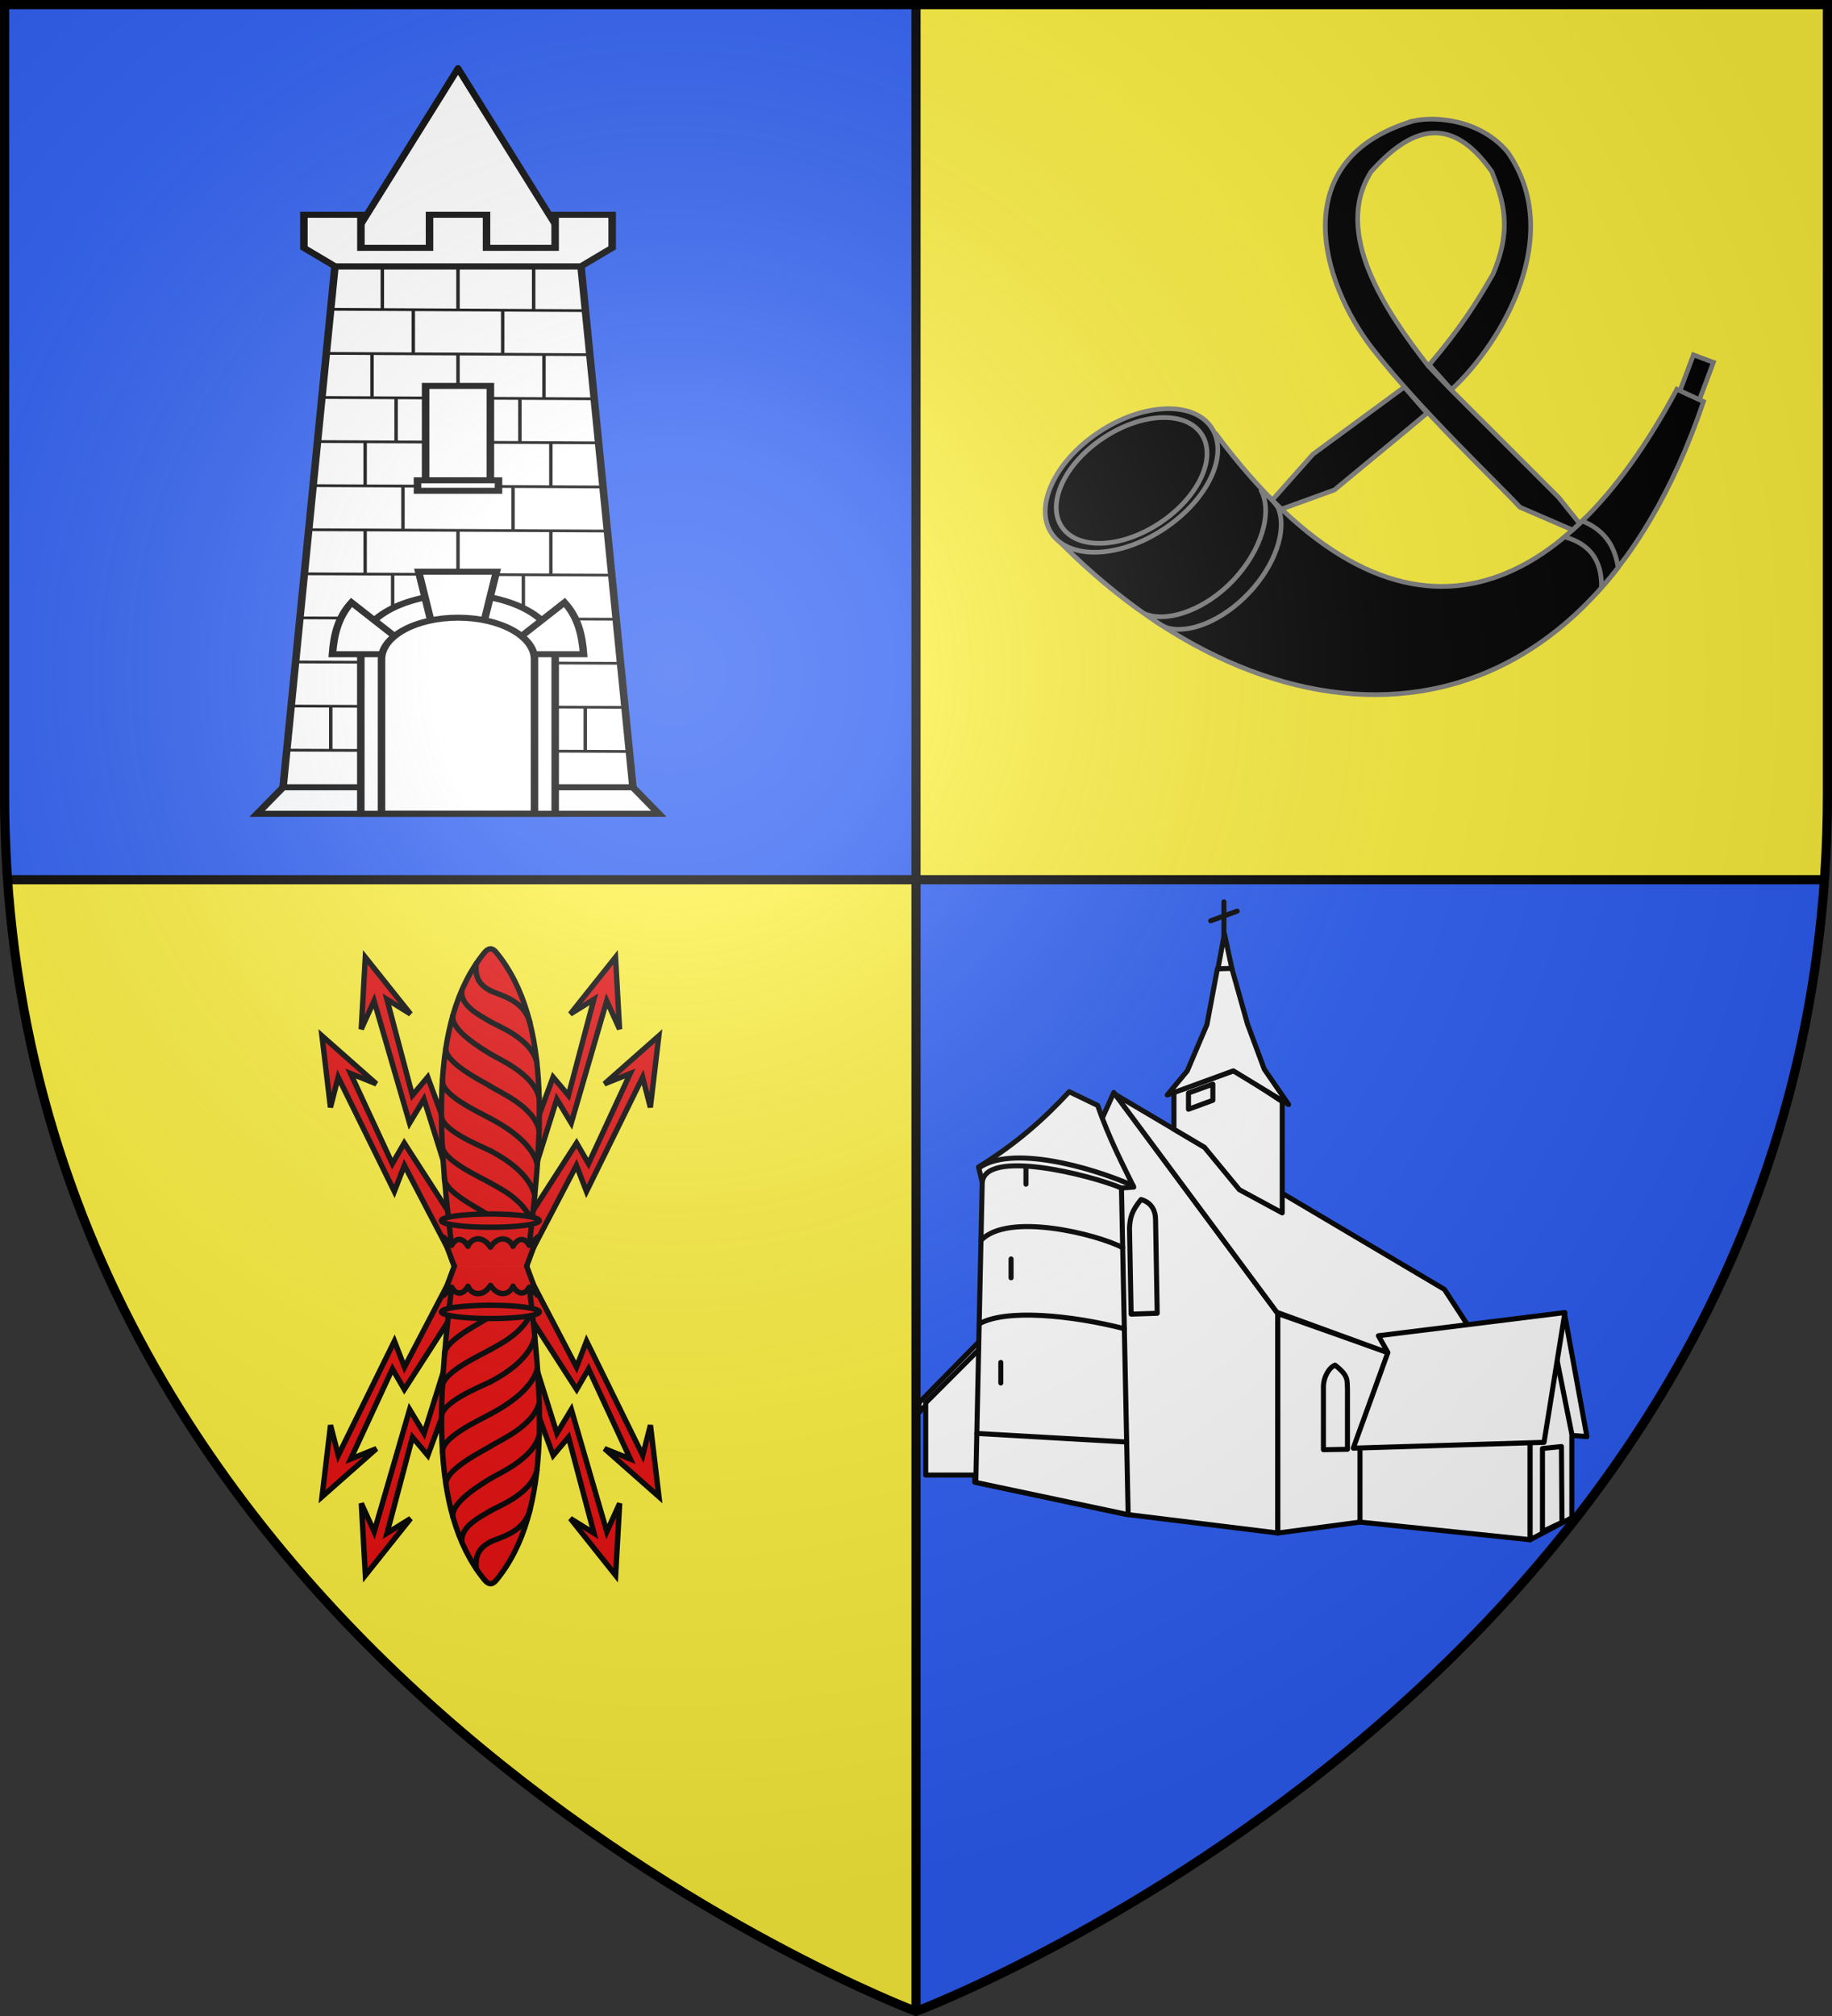 <?xml version="1.0" encoding="UTF-8" standalone="no"?>
<svg
   xmlns:dc="http://purl.org/dc/elements/1.1/"
   xmlns:cc="http://creativecommons.org/ns#"
   xmlns:rdf="http://www.w3.org/1999/02/22-rdf-syntax-ns#"
   xmlns:svg="http://www.w3.org/2000/svg"
   xmlns="http://www.w3.org/2000/svg"
   xmlns:xlink="http://www.w3.org/1999/xlink"
   xmlns:sodipodi="http://sodipodi.sourceforge.net/DTD/sodipodi-0.dtd"
   xmlns:inkscape="http://www.inkscape.org/namespaces/inkscape"
   width="600"
   height="660"
   viewBox="0 0 600 660"
   id="svg2"
   sodipodi:version="0.32"
   inkscape:version="1.0.2 (e86c8708, 2021-01-15)"
   sodipodi:docname="Blason_ville_fr_Sainte-Barbe-sur-Gaillon_27.svg"
   inkscape:output_extension="org.inkscape.output.svg.inkscape"
   version="1.0">
  <rect x="0" y="0" width="600" height="660" fill="#333333" stroke="none"/>
  <sodipodi:namedview
     inkscape:window-height="802"
     inkscape:window-width="1280"
     inkscape:pageshadow="2"
     inkscape:pageopacity="0.0"
     guidetolerance="10.0"
     gridtolerance="10.0"
     objecttolerance="10.0"
     borderopacity="1.0"
     bordercolor="#666666"
     pagecolor="#ffffff"
     id="base"
     showgrid="false"
     inkscape:zoom="1.1863636"
     inkscape:cx="265.44061"
     inkscape:cy="594.67434"
     inkscape:window-x="0"
     inkscape:window-y="25"
     inkscape:current-layer="layer4"
     inkscape:object-nodes="true"
     inkscape:object-paths="false"
     inkscape:document-rotation="0"
     inkscape:window-maximized="0" />
  <defs
     id="defs4">
    <radialGradient
       id="Gradient1"
       gradientUnits="userSpaceOnUse"
       cx="-80"
       cy="-80"
       r="405">
      <stop
         style="stop-color:#fff;stop-opacity:0.31"
         offset="0"
         id="stop7" />
      <stop
         style="stop-color:#fff;stop-opacity:0.25"
         offset="0.19"
         id="stop9" />
      <stop
         style="stop-color:#6b6b6b;stop-opacity:0.125"
         offset="0.6"
         id="stop11" />
      <stop
         style="stop-color:#000;stop-opacity:0.125"
         offset="1"
         id="stop13" />
    </radialGradient>
    <clipPath
       id="shield_cut">
      <path
         id="shield"
         d="M -298.5,-298.5 L 298.5,-298.5 L 298.5,-40 C 298.5,246.31 0,358.5 0,358.5 C 0,358.5 -298.5,246.31 -298.5,-40 L -298.5,-298.5 z" />
    </clipPath>
    <g
       id="s">
      <g
         id="c">
        <path
           id="t"
           d="M 0,0 L 0,1 L 0.5,1 L 0,0 z"
           transform="matrix(0.951,0.309,-0.309,0.951,0,-1)" />
        <use
           xlink:href="#t"
           transform="scale(-1,1)"
           id="use2144"
           x="0"
           y="0"
           width="810"
           height="540" />
      </g>
      <g
         id="a">
        <use
           xlink:href="#c"
           transform="matrix(0.309,0.951,-0.951,0.309,0,0)"
           id="use2147"
           x="0"
           y="0"
           width="810"
           height="540" />
        <use
           xlink:href="#c"
           transform="matrix(-0.809,0.588,-0.588,-0.809,0,0)"
           id="use2149"
           x="0"
           y="0"
           width="810"
           height="540" />
      </g>
      <use
         xlink:href="#a"
         transform="scale(-1,1)"
         id="use2151"
         x="0"
         y="0"
         width="810"
         height="540" />
    </g>
    <g
       id="f">
      <rect
         width="100"
         height="60"
         x="-50"
         y="-30"
         style="fill:#28166f"
         id="rect1964" />
      <g
         transform="translate(0,-20)"
         style="fill:#ffffff"
         id="g1966">
        <path
           d="M -1.212,27.818 C -1.212,22.175 -2.091,20.471 -4.542,13.98 C -5.709,10.888 -5.024,7.103 -2.858,3.601 C -2.082,2.346 -1.114,1.214 0,0 C 1.114,1.214 2.082,2.346 2.858,3.601 C 5.024,7.103 5.709,10.888 4.542,13.98 C 2.091,20.471 1.212,22.175 1.212,27.818 L -1.212,27.818 z"
           id="path1968" />
        <path
           d="M 2.922,27.672 C 2.922,21.721 5.239,17.829 8.501,16.66 C 9.949,16.141 11.808,16.387 13.519,18.107 C 15.638,20.236 16.255,26.1 10.036,27.228 C 10.694,26.272 10.655,24.147 9.322,23.441 C 8.331,22.916 7.209,23.188 6.646,23.564 C 5.822,24.116 4.917,25.67 4.967,27.672 L 2.922,27.672 z"
           id="rwi" />
        <path
           d="M 1.777,30.183 C 1.79,32.191 2.795,33.518 4.516,34.257 C 4.295,34.955 3.257,36.378 1.831,36.281 C 1.55,37.787 1.282,38.632 0,40 C -1.282,38.632 -1.55,37.787 -1.831,36.281 C -3.257,36.378 -4.295,34.955 -4.516,34.257 C -2.795,33.518 -1.79,32.191 -1.777,30.183 L 1.777,30.183 z"
           id="path1971" />
        <use
           transform="scale(-1,1)"
           id="use1973"
           x="0"
           y="0"
           width="800"
           height="400"
           xlink:href="#rwi" />
        <rect
           width="15.846"
           height="3.218"
           x="-7.923"
           y="27.331"
           id="rect1975" />
      </g>
    </g>
    <g
       id="s-4">
      <g
         id="c-6">
        <path
           id="t-0"
           d="M 0,0 L 0,1 L 0.5,1 L 0,0 z"
           transform="matrix(0.951,0.309,-0.309,0.951,0,-1)" />
        <use
           xlink:href="#t-0"
           transform="scale(-1,1)"
           id="use2144-7"
           x="0"
           y="0"
           width="810"
           height="540" />
      </g>
      <g
         id="a-1">
        <use
           xlink:href="#c-6"
           transform="matrix(0.309,0.951,-0.951,0.309,0,0)"
           id="use2147-7"
           x="0"
           y="0"
           width="810"
           height="540" />
        <use
           xlink:href="#c-6"
           transform="matrix(-0.809,0.588,-0.588,-0.809,0,0)"
           id="use2149-7"
           x="0"
           y="0"
           width="810"
           height="540" />
      </g>
      <use
         xlink:href="#a-1"
         transform="scale(-1,1)"
         id="use2151-7"
         x="0"
         y="0"
         width="810"
         height="540" />
    </g>
    <clipPath
       id="clipPath40285"
       clipPathUnits="userSpaceOnUse">
      <path
         inkscape:connector-curvature="0"
         id="path40287"
         d="m 561.232,332.405 0,482.104 -476.446,0 0,-482.104 476.446,0 z"
         style="fill:none;stroke:#000000;stroke-width:4.858;stroke-linecap:butt;stroke-linejoin:miter;stroke-miterlimit:4;stroke-opacity:1;stroke-dasharray:none;stroke-dashoffset:0;marker:none;visibility:visible;display:inline;overflow:visible" />
    </clipPath>
  </defs>
  <g
     id="layer4"
     inkscape:label="Fond écu"
     inkscape:groupmode="layer"
     transform="translate(300,300)">
    <path
       style="fill:#fcef3c;stroke-width:3"
       d="M 1.5,1.5 L 1.5,260 C 1.5,269.525 1.83,278.858 2.469,288 C 21.031,553.651 300,658.5 300,658.5 L 300,288 L 300,1.5 L 1.5,1.5 z"
       transform="translate(-300,-300)"
       id="use2412" />
    <path
       style="fill:#2b5df2;stroke-width:3"
       d="M 300,1.5 L 300,288 L 300,658.5 C 300,658.5 578.969,553.651 597.531,288 C 598.17,278.858 598.5,269.525 598.5,260 L 598.5,1.5 L 300,1.5 z"
       transform="translate(-300,-300)"
       id="path2427" />
    <path
       style="opacity:1;fill:#fcef3c;fill-opacity:1;stroke:none;stroke-width:2;stroke-linecap:butt;stroke-linejoin:round;stroke-miterlimit:4;stroke-dasharray:none;stroke-opacity:1"
       d="M 300,1.5 L 300,288 L 597.531,288 C 598.17,278.858 598.5,269.525 598.5,260 L 598.5,1.5 L 300,1.5 z"
       transform="translate(-300,-300)"
       id="rect7948" />
    <path
       id="path7953"
       d="M 0,-298.5 L 0,-12 L -297.531,-12 C -298.17,-21.142 -298.5,-30.475 -298.5,-40 L -298.5,-298.5 L 0,-298.5 z"
       style="opacity:1;fill:#2b5df2;fill-opacity:1;stroke:none;stroke-width:2;stroke-linecap:butt;stroke-linejoin:round;stroke-miterlimit:4;stroke-dasharray:none;stroke-opacity:1" />
    <g
       transform="translate(-222.29,241.534)"
       style="fill:#fcef3c"
       id="layer4-2"
       inkscape:label="Meubles" />
    <g
       transform="translate(-222.29,241.534)"
       style="fill:#fcef3c"
       id="layer2-9"
       inkscape:label="Reflet final" />
    <g
       transform="translate(-222.29,241.534)"
       style="fill:#fcef3c"
       id="layer1-0"
       inkscape:label="Contour final" />
    <g
       transform="translate(-222.42,240.513)"
       inkscape:label="Meubles"
       id="g15665" />
    <path
       style="opacity:1;fill:none;fill-opacity:1;stroke:#000000;stroke-width:3;stroke-linecap:butt;stroke-linejoin:round;stroke-miterlimit:4;stroke-dasharray:none;stroke-opacity:1"
       d="M 0,-298.5 L 0,358.5"
       id="path2434" />
    <path
       style="opacity:1;fill:none;fill-opacity:1;stroke:#000000;stroke-width:3;stroke-linecap:butt;stroke-linejoin:round;stroke-miterlimit:4;stroke-dasharray:none;stroke-opacity:1"
       d="M 2.469,288 L 597.531,288"
       id="path7955"
       transform="translate(-300,-300)" />
  </g>
  <g
     id="layer3"
     inkscape:label="Meubles"
     inkscape:groupmode="layer"
     transform="translate(300,300)">
    <path
       id="path6357"
       style="fill:#000000;fill-opacity:1;fill-rule:evenodd;stroke:#7b7b7b;stroke-width:1.536;stroke-linecap:butt;stroke-linejoin:miter;stroke-miterlimit:4;stroke-dasharray:none;stroke-opacity:1"
       d="m 98.339,-157.817 c 59.363,79.426 113.101,55.899 150.857,-14.75 l 8.716,4.023 C 217.957,-50.467 120.616,-49.397 48.053,-121.611 Z" />
    <path
       id="path1900"
       style="fill:#000000;fill-opacity:1;fill-rule:evenodd;stroke:#7b7b7b;stroke-width:1.536;stroke-linejoin:miter;stroke-miterlimit:4;stroke-dasharray:none;stroke-opacity:1"
       d="m 96.722,-160.091 c 5.926,8.725 -0.976,23.587 -15.415,33.193 -14.439,9.605 -30.947,10.316 -36.868,1.587 -5.926,-8.725 0.976,-23.587 15.415,-33.193 14.439,-9.605 30.947,-10.316 36.868,-1.587 z" />
    <path
       id="path4561"
       style="fill:#000000;fill-opacity:1;fill-rule:evenodd;stroke:#7b7b7b;stroke-width:1.536;stroke-linejoin:miter;stroke-miterlimit:4;stroke-dasharray:none;stroke-opacity:1"
       d="m 93.464,-157.955 c 5.178,7.646 -0.852,20.668 -13.467,29.085 -12.615,8.417 -27.036,9.039 -32.209,1.391 -5.178,-7.646 0.852,-20.668 13.467,-29.085 12.615,-8.417 27.036,-9.039 32.209,-1.391 z" />
    <path
       id="path2789"
       style="fill:#000000;fill-opacity:1;fill-rule:evenodd;stroke:#7b7b7b;stroke-width:1.536;stroke-linecap:butt;stroke-linejoin:miter;stroke-miterlimit:4;stroke-dasharray:none;stroke-opacity:1"
       d="m 113.08,-139.364 c 3.723,7.227 0.039,19.646 -9.199,29.374 -8.698,9.159 -20.4,13.59 -27.909,11.327 0.387,0.536 4.512,3.685 6.2,4.177 7.356,2.146 18.325,-2.39 26.814,-11.329 8.665,-9.124 12.568,-20.619 9.67,-27.78 -0.592,-1.464 -4.55,-5.295 -5.575,-5.77 z" />
    <path
       id="path8141"
       style="fill:#000000;fill-opacity:1;fill-rule:evenodd;stroke:#7b7b7b;stroke-width:1.536;stroke-linecap:butt;stroke-linejoin:miter;stroke-miterlimit:4;stroke-dasharray:none;stroke-opacity:1"
       d="m 218.185,-129.43 c -1.902,1.845 -3.827,3.576 -5.776,5.2 7.508,2.064 12.266,6.866 12.112,16.592 1.842,-2.089 3.656,-4.274 5.424,-6.56 -1.026,-7.042 -4.527,-12.402 -11.76,-15.232 z" />
    <path
       id="path9034"
       style="fill:#000000;fill-opacity:1;fill-rule:evenodd;stroke:#7b7b7b;stroke-width:1.536;stroke-linecap:butt;stroke-linejoin:miter;stroke-miterlimit:4;stroke-dasharray:none;stroke-opacity:1"
       d="m 162.809,-260.39 c -41.816,12.424 -30.409,52.457 -13.344,74.48 15.288,19.73 41.281,44.276 48.32,51.952 l 17.248,7.456 c 0.768,-0.687 1.528,-1.39 2.288,-2.112 l -6.832,-8.528 -35.312,-35.296 -7.424,-7.777 c -13.981,-17.985 -31.38,-43.521 -18.704,-63.567 12.796,-14.359 26.013,-19.304 39.552,0 3.472,9.048 6.986,18.056 0.352,33.536 -4.952,8.677 -10.342,17.299 -20.848,29.679 l 7.249,8.129 c 16.673,-15.395 37.316,-50.62 18.455,-77.712 -8.711,-10.501 -23.227,-11.951 -31,-10.24 z m -2.896,87.12 -29.936,22 -13.28,14.96 c 1.013,1.021 2.016,2.029 3.024,2.992 l 17.312,-6.288 c 6.578,-5.463 23.758,-19.576 30.336,-25.12 z" />
    <path
       id="rect11697"
       style="fill:#000000;fill-opacity:1;fill-rule:evenodd;stroke:#7b7b7b;stroke-width:1.536;stroke-linejoin:miter;stroke-miterlimit:4;stroke-dasharray:none;stroke-opacity:1"
       d="m 254.617,-183.814 -4.4,11.712 6.368,2.944 4.576,-12.208 z" />
    <g
       id="g5044"
       transform="matrix(1.1,0,0,1.1,5.486,26.575)">
      <path
         sodipodi:nodetypes="cccc"
         id="rect5039"
         transform="translate(-300,-300)"
         d="M 122.031,82.219 L 195.281,82.219 L 158.656,23.5 L 122.031,82.219 z"
         style="opacity:1;fill:#ffffff;fill-opacity:1;stroke:#000000;stroke-width:2;stroke-linecap:round;stroke-linejoin:round;stroke-miterlimit:4;stroke-dasharray:none;stroke-opacity:1" />
      <g
         transform="matrix(0.512,0,0,0.41,-212.099,-377.34)"
         id="g5990">
        <path
           sodipodi:nodetypes="ccccc"
           id="path4280"
           d="M 66.634,389.599 L 209.724,389.599 L 239.908,767.755 L 36.45,767.755 L 66.634,389.599 z"
           style="fill:#ffffff;fill-opacity:1;stroke:#000000;stroke-width:4.367;stroke-miterlimit:4;stroke-dasharray:none;stroke-opacity:1" />
        <path
           sodipodi:nodetypes="ccccc"
           id="path4282"
           d="M 36.45,767.755 L 239.908,767.755 L 254.979,786.951 L 21.379,786.951 L 36.45,767.755 z"
           style="opacity:0.99;fill:#ffffff;fill-opacity:1;stroke:#000000;stroke-width:4.367;stroke-miterlimit:4;stroke-dasharray:none;stroke-opacity:1" />
        <path
           sodipodi:nodetypes="cccccccccccccccc"
           id="path4284"
           d="M 48.568,352.143 L 48.568,376.138 L 66.653,389.575 L 209.733,389.575 L 227.818,376.138 L 227.818,352.143 L 194.662,352.143 L 194.662,376.138 L 154.771,376.138 L 154.771,352.143 L 138.193,352.143 L 121.615,352.143 L 121.615,376.138 L 81.724,376.138 L 81.724,352.143 L 48.568,352.143 L 48.568,352.143 z"
           style="fill:#ffffff;fill-opacity:1;stroke:#000000;stroke-width:4.367;stroke-miterlimit:4;stroke-dasharray:none;stroke-opacity:1" />
        <rect
           inkscape:tile-y0="346.27234"
           inkscape:tile-x0="821.50928"
           inkscape:tile-h="13"
           inkscape:tile-w="2"
           inkscape:tile-cy="352.77234"
           inkscape:tile-cx="822.50928"
           y="389.575"
           x="137.179"
           height="32"
           width="2"
           id="rect4314"
           style="fill:#000000;fill-opacity:1;stroke:none;stroke-width:3;stroke-miterlimit:4;stroke-dasharray:none" />
        <use
           x="0"
           y="0"
           xlink:href="#rect4314"
           id="use3925"
           transform="translate(-44,0)"
           width="409.357"
           height="437.724" />
        <use
           x="0"
           y="0"
           xlink:href="#rect4314"
           id="use3927"
           transform="translate(44,0)"
           width="409.357"
           height="437.724" />
        <path
           style="fill:none;fill-opacity:1;stroke:#000000;stroke-width:2;stroke-linecap:butt;stroke-linejoin:round;stroke-miterlimit:4;stroke-dasharray:none;stroke-opacity:1"
           d="M 64.715,420.751 L 212.129,421.723"
           id="path3929"
           sodipodi:nodetypes="cc" />
        <path
           sodipodi:nodetypes="cc"
           id="path3931"
           d="M 61.715,452.751 L 215.129,453.723"
           style="fill:none;fill-opacity:1;stroke:#000000;stroke-width:2;stroke-linecap:butt;stroke-linejoin:round;stroke-miterlimit:4;stroke-dasharray:none;stroke-opacity:1" />
        <path
           style="fill:none;fill-opacity:1;stroke:#000000;stroke-width:2;stroke-linecap:butt;stroke-linejoin:round;stroke-miterlimit:4;stroke-dasharray:none;stroke-opacity:1"
           d="M 59.715,484.751 L 217.129,485.723"
           id="path3933"
           sodipodi:nodetypes="cc" />
        <path
           sodipodi:nodetypes="cc"
           id="path3935"
           d="M 56.715,516.751 L 220.129,517.723"
           style="fill:none;fill-opacity:1;stroke:#000000;stroke-width:2;stroke-linecap:butt;stroke-linejoin:round;stroke-miterlimit:4;stroke-dasharray:none;stroke-opacity:1" />
        <path
           style="fill:none;fill-opacity:1;stroke:#000000;stroke-width:2;stroke-linecap:butt;stroke-linejoin:round;stroke-miterlimit:4;stroke-dasharray:none;stroke-opacity:1"
           d="M 54.715,548.751 L 222.129,549.723"
           id="path3937"
           sodipodi:nodetypes="cc" />
        <path
           sodipodi:nodetypes="cc"
           id="path3939"
           d="M 51.715,580.751 L 225.129,581.723"
           style="fill:none;fill-opacity:1;stroke:#000000;stroke-width:2;stroke-linecap:butt;stroke-linejoin:round;stroke-miterlimit:4;stroke-dasharray:none;stroke-opacity:1" />
        <path
           style="fill:none;fill-opacity:1;stroke:#000000;stroke-width:2;stroke-linecap:butt;stroke-linejoin:round;stroke-miterlimit:4;stroke-dasharray:none;stroke-opacity:1"
           d="M 49.715,612.751 L 227.129,613.723"
           id="path3941"
           sodipodi:nodetypes="cc" />
        <path
           sodipodi:nodetypes="cc"
           id="path3943"
           d="M 46.715,644.751 L 230.129,645.723"
           style="fill:none;fill-opacity:1;stroke:#000000;stroke-width:2;stroke-linecap:butt;stroke-linejoin:round;stroke-miterlimit:4;stroke-dasharray:none;stroke-opacity:1" />
        <path
           style="fill:none;fill-opacity:1;stroke:#000000;stroke-width:2;stroke-linecap:butt;stroke-linejoin:round;stroke-miterlimit:4;stroke-dasharray:none;stroke-opacity:1"
           d="M 44.715,676.751 L 232.129,677.723"
           id="path3945"
           sodipodi:nodetypes="cc" />
        <path
           sodipodi:nodetypes="cc"
           id="path3947"
           d="M 41.715,708.751 L 235.129,709.723"
           style="fill:none;fill-opacity:1;stroke:#000000;stroke-width:2;stroke-linecap:butt;stroke-linejoin:round;stroke-miterlimit:4;stroke-dasharray:none;stroke-opacity:1" />
        <path
           style="fill:none;fill-opacity:1;stroke:#000000;stroke-width:2;stroke-linecap:butt;stroke-linejoin:round;stroke-miterlimit:4;stroke-dasharray:none;stroke-opacity:1"
           d="M 38.715,740.751 L 238.129,741.723"
           id="path3949"
           sodipodi:nodetypes="cc" />
        <use
           x="0"
           y="0"
           xlink:href="#rect4314"
           id="use3951"
           transform="translate(0,64)"
           width="409.357"
           height="437.724" />
        <use
           x="0"
           y="0"
           xlink:href="#use3925"
           id="use3953"
           transform="translate(-6,64)"
           width="409.357"
           height="437.724" />
        <use
           x="0"
           y="0"
           xlink:href="#use3927"
           id="use3955"
           transform="translate(6,64)"
           width="409.357"
           height="437.724" />
        <use
           x="0"
           y="0"
           xlink:href="#use3951"
           id="use3957"
           transform="translate(0,64)"
           width="409.357"
           height="437.724" />
        <use
           x="0"
           y="0"
           xlink:href="#use3953"
           id="use3959"
           transform="translate(-4,64)"
           width="409.357"
           height="437.724" />
        <use
           x="0"
           y="0"
           xlink:href="#use3955"
           id="use3961"
           transform="translate(4,64)"
           width="409.357"
           height="437.724" />
        <use
           x="0"
           y="0"
           xlink:href="#use3957"
           id="use3963"
           transform="translate(0,64)"
           width="409.357"
           height="437.724" />
        <use
           x="0"
           y="0"
           xlink:href="#use3959"
           id="use3965"
           transform="translate(0,64)"
           width="409.357"
           height="437.724" />
        <use
           x="0"
           y="0"
           xlink:href="#use3961"
           id="use3967"
           transform="translate(0,64)"
           width="409.357"
           height="437.724" />
        <use
           x="0"
           y="0"
           xlink:href="#use3965"
           id="use3971"
           transform="translate(10,128)"
           width="409.357"
           height="437.724" />
        <use
           x="0"
           y="0"
           xlink:href="#use3967"
           id="use3973"
           transform="translate(-10,128)"
           width="409.357"
           height="437.724" />
        <use
           x="0"
           y="0"
           xlink:href="#rect4314"
           id="use3975"
           transform="translate(-26,32)"
           width="409.357"
           height="437.724" />
        <use
           x="0"
           y="0"
           xlink:href="#rect4314"
           id="use3977"
           transform="translate(26,32)"
           width="409.357"
           height="437.724" />
        <use
           x="0"
           y="0"
           xlink:href="#use3975"
           id="use3979"
           transform="translate(-10,64)"
           width="409.357"
           height="437.724" />
        <use
           x="0"
           y="0"
           xlink:href="#use3977"
           id="use3981"
           transform="translate(10,64)"
           width="409.357"
           height="437.724" />
        <use
           x="0"
           y="0"
           xlink:href="#use3979"
           id="use3983"
           transform="translate(4,64)"
           width="409.357"
           height="437.724" />
        <use
           x="0"
           y="0"
           xlink:href="#use3981"
           id="use3985"
           transform="translate(-4,64)"
           width="409.357"
           height="437.724" />
        <use
           x="0"
           y="0"
           xlink:href="#use3983"
           id="use3987"
           transform="translate(-6,64)"
           width="409.357"
           height="437.724" />
        <use
           x="0"
           y="0"
           xlink:href="#use3985"
           id="use3989"
           transform="translate(6,64)"
           width="409.357"
           height="437.724" />
        <rect
           y="476.359"
           x="119.34"
           height="68.532"
           width="37.678"
           id="rect4384"
           style="fill:#ffffff;fill-opacity:1;stroke:#000000;stroke-width:4.367;stroke-miterlimit:4;stroke-dasharray:none;stroke-opacity:1" />
        <rect
           style="fill:#ffffff;fill-opacity:1;stroke:#000000;stroke-width:4.367;stroke-miterlimit:4;stroke-dasharray:none;stroke-opacity:1"
           id="rect4386"
           width="47.097"
           height="7.602"
           x="114.631"
           y="544.891" />
        <path
           id="path4388"
           d="M 138.179,627.686 C 106.981,627.686 81.662,644.886 81.662,666.078 L 81.662,786.951 L 194.696,786.951 L 194.696,666.078 C 194.696,644.886 169.376,627.686 138.179,627.686 z"
           style="fill:#ffffff;fill-opacity:1;stroke:#000000;stroke-width:4.367;stroke-miterlimit:4;stroke-dasharray:none;stroke-opacity:1" />
        <use
           x="0"
           y="0"
           xlink:href="#use3965"
           id="use3991"
           transform="translate(-20,128)"
           width="409.357"
           height="437.724" />
        <use
           x="0"
           y="0"
           xlink:href="#use3967"
           id="use3993"
           transform="translate(20,128)"
           width="409.357"
           height="437.724" />
        <path
           sodipodi:nodetypes="ccccc"
           id="path4392"
           d="M 115.307,611.23 L 123.314,651.601 L 152.514,651.601 L 160.52,611.23 L 115.307,611.23 L 115.307,611.23 z"
           style="fill:#ffffff;fill-opacity:1;stroke:#000000;stroke-width:4.367;stroke-miterlimit:4;stroke-dasharray:none;stroke-opacity:1" />
        <path
           sodipodi:nodetypes="ccccc"
           id="path4390"
           d="M 96.841,671.15 L 65.161,671.15 C 65.976,657.8 68.109,644.823 76.234,633.541 L 102.685,659.397 L 96.841,671.15 L 96.841,671.15 z"
           style="fill:#ffffff;fill-opacity:1;stroke:#000000;stroke-width:4.367;stroke-miterlimit:4;stroke-dasharray:none;stroke-opacity:1" />
        <path
           style="fill:#ffffff;fill-opacity:1;stroke:#000000;stroke-width:4.367;stroke-miterlimit:4;stroke-dasharray:none;stroke-opacity:1"
           d="M 179.516,671.15 L 211.197,671.15 C 210.382,657.8 208.249,644.823 200.124,633.541 L 173.672,659.397 L 179.516,671.15 z"
           id="path4394"
           sodipodi:nodetypes="ccccc" />
        <path
           id="path4396"
           d="M 138.203,644.603 C 113.644,644.603 93.696,658.153 93.696,674.836 L 93.696,770.035 L 93.696,786.831 L 182.662,786.831 L 182.662,770.035 L 182.662,674.836 C 182.662,658.154 162.761,644.603 138.203,644.603 L 138.203,644.603 z"
           style="fill:#ffffff;fill-opacity:1;stroke:#000000;stroke-width:4.367;stroke-miterlimit:4;stroke-dasharray:none;stroke-opacity:1" />
      </g>
    </g>
    <g
       clip-path="url(#clipPath40285)"
       style="stroke:#000000;stroke-width:4.858;stroke-miterlimit:4;stroke-dasharray:none;stroke-opacity:1"
       transform="matrix(-0.627,0,0,0.609,584.291,-135.049)"
       id="layer1-5" />
    <g
       transform="translate(-707.132,168.187)"
       id="g28543">
      <g
         id="layer3-5"
         inkscape:label="Fond écu"
         style="display:inline" />
      <g
         id="layer4-0"
         inkscape:label="Meubles"
         style="display:inline">
        <g
           id="g6475"
           inkscape:label="Calque 1"
           transform="translate(-62.857,-493.791)"
           style="fill:#f7d5ad">
          <rect
             y="686.648"
             x="314.286"
             height="45.714"
             width="0"
             id="rect4632"
             style="fill:#f7d5ad;fill-opacity:1;stroke-width:5.394;stroke-miterlimit:4;stroke-dasharray:none" />
        </g>
      </g>
      <g
         id="layer2-2"
         inkscape:label="Reflet final"
         style="display:inline" />
      <g
         id="layer1-8"
         inkscape:label="Contour final"
         style="display:inline" />
    </g>
    <g
       id="g9581"
       inkscape:label="Meubles"
       style="display:inline"
       transform="translate(-3.698,50.956)" />
    <g
       id="g10188"
       transform="matrix(0.88,0,0,0.88,971.62,240.308)">
      <g
         id="g10161">
        <use
           x="0"
           y="0"
           xlink:href="#path27719"
           id="use10157"
           transform="matrix(-1,0,0,1,-2525.017,-4.7e-4)"
           width="600"
           height="660"
           style="stroke:#000000;stroke-width:2;stroke-opacity:1" />
        <use
           x="0"
           y="0"
           xlink:href="#path10019"
           id="use10159"
           transform="matrix(-1,0,0,1,-2525.017,-4.7e-4)"
           width="600"
           height="660"
           style="stroke:#000000;stroke-width:2;stroke-opacity:1" />
        <path
           sodipodi:nodetypes="cccccccccccc"
           id="path27719"
           d="M -1301.019,-242.205 L -1292.238,-236.75 L -1309.073,-257.878 L -1310.581,-231.114 L -1305.8,-241.659 L -1292.597,-196.183 L -1287.229,-205.073 L -1272.566,-158.289 L -1265.099,-157.051 L -1285.843,-213.271 L -1291.546,-206.494 L -1301.019,-242.205 z"
           style="fill:#e20909;fill-rule:evenodd;stroke:#000000;stroke-width:2;stroke-linecap:butt;stroke-linejoin:miter;stroke-miterlimit:4;stroke-dasharray:none;stroke-opacity:1;display:inline" />
        <path
           style="fill:#e20909;fill-rule:evenodd;stroke:#000000;stroke-width:2;stroke-linecap:butt;stroke-linejoin:miter;stroke-miterlimit:4;stroke-dasharray:none;stroke-opacity:1;display:inline"
           d="M -1314.547,-214.606 L -1304.952,-210.759 L -1325.2,-228.642 L -1322.038,-202.023 L -1319.161,-213.238 L -1298.261,-170.745 L -1294.519,-180.433 L -1275.954,-144.906 L -1266.386,-144.983 L -1294.577,-188.747 L -1299.017,-181.082 L -1314.547,-214.606 z"
           id="path10019"
           sodipodi:nodetypes="cccccccccccc" />
        <path
           style="fill:#e20909;fill-opacity:1;stroke:#000000;stroke-width:2;stroke-linecap:round;stroke-linejoin:round;stroke-miterlimit:4;stroke-dasharray:none;stroke-opacity:1"
           d="M -1249.062,-142.906 C -1243.131,-188.958 -1238.991,-233.684 -1260.365,-259.711 C -1261.05,-260.546 -1261.743,-261.019 -1262.5,-261 C -1263.257,-260.981 -1264.02,-260.466 -1264.736,-259.588 C -1285.998,-233.543 -1281.891,-188.886 -1275.969,-142.906"
           id="path10021"
           sodipodi:nodetypes="csssc" />
        <path
           style="fill:none;fill-opacity:1;stroke:#000000;stroke-width:2;stroke-linecap:round;stroke-linejoin:round;stroke-miterlimit:4;stroke-dasharray:none;stroke-opacity:1"
           d="M -1262.506,-245.415 C -1266.213,-247.392 -1268.391,-249.949 -1267.775,-255.489"
           id="path10025"
           sodipodi:nodetypes="cc" />
        <path
           sodipodi:nodetypes="cc"
           id="path10027"
           d="M -1262.506,-245.415 C -1259.341,-243.808 -1249.848,-242.099 -1247.727,-233.166"
           style="fill:none;fill-opacity:1;stroke:#000000;stroke-width:2;stroke-linecap:round;stroke-linejoin:round;stroke-miterlimit:4;stroke-dasharray:none;stroke-opacity:1" />
        <path
           style="fill:none;fill-opacity:1;stroke:#000000;stroke-width:2;stroke-linecap:round;stroke-linejoin:round;stroke-miterlimit:4;stroke-dasharray:none;stroke-opacity:1"
           d="M -1262.506,-233.879 C -1259.643,-232.157 -1247.346,-227.662 -1245.225,-218.729"
           id="path10031"
           sodipodi:nodetypes="cc" />
        <path
           style="fill:none;fill-opacity:1;stroke:#000000;stroke-width:2;stroke-linecap:round;stroke-linejoin:round;stroke-miterlimit:4;stroke-dasharray:none;stroke-opacity:1"
           d="M -1262.506,-233.879 C -1266.449,-236.224 -1273.761,-239.824 -1273.146,-245.364"
           id="path10033"
           sodipodi:nodetypes="cc" />
        <path
           sodipodi:nodetypes="cc"
           id="path10035"
           d="M -1262.506,-221.879 C -1259.337,-219.928 -1246.481,-214.513 -1244.36,-205.581"
           style="fill:none;fill-opacity:1;stroke:#000000;stroke-width:2;stroke-linecap:round;stroke-linejoin:round;stroke-miterlimit:4;stroke-dasharray:none;stroke-opacity:1" />
        <path
           sodipodi:nodetypes="cc"
           id="path10037"
           d="M -1262.506,-221.879 C -1265.762,-223.918 -1277.132,-230.535 -1276.516,-236.076"
           style="fill:none;fill-opacity:1;stroke:#000000;stroke-width:2;stroke-linecap:round;stroke-linejoin:round;stroke-miterlimit:4;stroke-dasharray:none;stroke-opacity:1" />
        <path
           style="fill:none;fill-opacity:1;stroke:#000000;stroke-width:2;stroke-linecap:round;stroke-linejoin:round;stroke-miterlimit:4;stroke-dasharray:none;stroke-opacity:1"
           d="M -1262.506,-209.879 C -1259.566,-207.852 -1246.481,-202.513 -1244.36,-193.581"
           id="path10039"
           sodipodi:nodetypes="cc" />
        <path
           style="fill:none;fill-opacity:1;stroke:#000000;stroke-width:2;stroke-linecap:round;stroke-linejoin:round;stroke-miterlimit:4;stroke-dasharray:none;stroke-opacity:1"
           d="M -1262.506,-209.879 C -1265.151,-211.536 -1279.692,-218.592 -1279.076,-224.132"
           id="path10041"
           sodipodi:nodetypes="cc" />
        <path
           sodipodi:nodetypes="cc"
           id="path10043"
           d="M -1262.506,-197.879 C -1259.337,-196.157 -1247.149,-189.703 -1245.028,-180.771"
           style="fill:none;fill-opacity:1;stroke:#000000;stroke-width:2;stroke-linecap:round;stroke-linejoin:round;stroke-miterlimit:4;stroke-dasharray:none;stroke-opacity:1" />
        <path
           sodipodi:nodetypes="cc"
           id="path10045"
           d="M -1262.506,-197.879 C -1266.602,-200.147 -1280.974,-206.585 -1280.358,-212.125"
           style="fill:none;fill-opacity:1;stroke:#000000;stroke-width:2;stroke-linecap:round;stroke-linejoin:round;stroke-miterlimit:4;stroke-dasharray:none;stroke-opacity:1" />
        <path
           style="fill:none;fill-opacity:1;stroke:#000000;stroke-width:2;stroke-linecap:round;stroke-linejoin:round;stroke-miterlimit:4;stroke-dasharray:none;stroke-opacity:1"
           d="M -1262.506,-185.879 C -1259.185,-184.081 -1248.123,-178.157 -1246.003,-169.224"
           id="path10049"
           sodipodi:nodetypes="cc" />
        <path
           style="fill:none;fill-opacity:1;stroke:#000000;stroke-width:2;stroke-linecap:round;stroke-linejoin:round;stroke-miterlimit:4;stroke-dasharray:none;stroke-opacity:1"
           d="M -1262.506,-185.879 C -1266.449,-187.766 -1281.336,-193.699 -1280.72,-199.24"
           id="path10051"
           sodipodi:nodetypes="cc" />
        <path
           sodipodi:nodetypes="cc"
           id="path10053"
           d="M -1262.506,-173.879 C -1259.643,-172.157 -1250.414,-168.102 -1247.024,-159.55"
           style="fill:none;fill-opacity:1;stroke:#000000;stroke-width:2;stroke-linecap:round;stroke-linejoin:round;stroke-miterlimit:4;stroke-dasharray:none;stroke-opacity:1" />
        <path
           sodipodi:nodetypes="cc"
           id="path10055"
           d="M -1262.506,-173.879 C -1265.838,-175.842 -1281.033,-182.547 -1280.417,-188.087"
           style="fill:none;fill-opacity:1;stroke:#000000;stroke-width:2;stroke-linecap:round;stroke-linejoin:round;stroke-miterlimit:4;stroke-dasharray:none;stroke-opacity:1" />
        <path
           style="fill:none;fill-opacity:1;stroke:#000000;stroke-width:2;stroke-linecap:round;stroke-linejoin:round;stroke-miterlimit:4;stroke-dasharray:none;stroke-opacity:1"
           d="M -1263.745,-162.295 C -1268.144,-165.096 -1280.169,-171.085 -1279.621,-176.019"
           id="path10059"
           sodipodi:nodetypes="cc" />
        <path
           sodipodi:type="arc"
           style="opacity:1;fill:#e20909;fill-opacity:1;stroke:#000000;stroke-width:2;stroke-linecap:round;stroke-linejoin:round;stroke-miterlimit:4;stroke-dasharray:none;stroke-opacity:1"
           id="path10119"
           sodipodi:cx="-662.53961"
           sodipodi:cy="140.11615"
           sodipodi:rx="18.198248"
           sodipodi:ry="2.4675591"
           d="M -644.341,140.116 A 18.198,2.468 0 1 1 -680.738,140.116 A 18.198,2.468 0 1 1 -644.341,140.116 z"
           transform="translate(-600,-300)" />
        <path
           style="opacity:1;fill:none;fill-opacity:1;stroke:#000000;stroke-width:2;stroke-linecap:round;stroke-linejoin:round;stroke-miterlimit:4;stroke-dasharray:none;stroke-opacity:1"
           d="M -1275.954,-142.906 L -1279.967,-153.715 L -1276.937,-150.684 C -1274.895,-154.319 -1272.207,-152.833 -1270.868,-150.322 C -1269.597,-153.567 -1265.414,-154.544 -1262.506,-150.014"
           id="path10121"
           sodipodi:nodetypes="ccccc" />
        <path
           sodipodi:nodetypes="ccccccccc"
           style="opacity:1;fill:#e20909;fill-opacity:1;stroke:#000000;stroke-width:2;stroke-linecap:round;stroke-linejoin:round;stroke-miterlimit:4;stroke-dasharray:none;stroke-opacity:1"
           d="M -1249.031,-142.906 L -1245.031,-153.719 L -1248.062,-150.688 C -1250.104,-154.323 -1252.786,-152.824 -1254.125,-150.312 C -1255.396,-153.557 -1259.592,-154.531 -1262.5,-150 C -1265.408,-154.531 -1269.604,-153.557 -1270.875,-150.312 C -1272.214,-152.824 -1274.896,-154.323 -1276.938,-150.688 L -1279.969,-153.719 L -1275.969,-142.906"
           id="path10123" />
      </g>
      <use
         height="660"
         width="600"
         transform="matrix(1,0,0,-1,3.13e-2,-285.812)"
         id="use10186"
         xlink:href="#g10161"
         y="0"
         x="0" />
    </g>
    <g
       id="g10370"
       transform="matrix(1.1,0,0,1.1,-11.036,-25.367)">
      <path
         style="fill:#ffffff;fill-opacity:1;stroke:#000000;stroke-width:1.5;stroke-linecap:round;stroke-linejoin:round;stroke-miterlimit:4;stroke-dasharray:none;stroke-opacity:1"
         d="M 10.926,170.683 L 10.926,167.839 L 36.603,141.674 L 39.334,141.43 L 10.926,170.683 z"
         id="path10287"
         sodipodi:nodetypes="ccccc" />
      <path
         sodipodi:nodetypes="cccccccccc"
         id="path10237"
         d="M 117.765,206.589 L 72.379,201.016 L 27.523,191.461 L 27.523,189.337 L 12.926,189.337 L 12.926,167.839 L 39.334,141.43 L 68.928,75.474 L 117.765,141.297 L 117.765,206.589"
         style="fill:#ffffff;fill-opacity:1;stroke:#000000;stroke-width:1.5;stroke-linecap:round;stroke-linejoin:round;stroke-miterlimit:4;stroke-dasharray:none;stroke-opacity:1" />
      <path
         sodipodi:nodetypes="ccccccc"
         id="path10257"
         d="M 29.757,102.252 L 28.663,97.655 C 40.425,90.385 48.608,82.86 55.648,75.252 L 64.135,79.341 C 67.563,89.35 71.963,97.634 74.869,103.638 L 71.206,103.912 L 29.757,102.252 z"
         style="fill:#ffffff;fill-opacity:1;stroke:#000000;stroke-width:1.5;stroke-linecap:round;stroke-linejoin:round;stroke-miterlimit:4;stroke-dasharray:none;stroke-opacity:1" />
      <path
         sodipodi:nodetypes="ccccc"
         id="path10239"
         d="M 117.765,141.297 L 117.765,206.589 L 183.229,197.889 L 183.229,164.413 L 117.765,141.297 z"
         style="fill:#ffffff;fill-opacity:1;stroke:#000000;stroke-width:1.5;stroke-linecap:round;stroke-linejoin:round;stroke-miterlimit:4;stroke-dasharray:none;stroke-opacity:1" />
      <path
         id="path10241"
         d="M 142.221,203.339 L 142.221,180.988 L 192.887,179.263 L 192.887,208.581 L 142.221,203.339 z"
         style="fill:#ffffff;fill-opacity:1;stroke:#000000;stroke-width:1.5;stroke-linecap:round;stroke-linejoin:round;stroke-miterlimit:4;stroke-dasharray:none;stroke-opacity:1" />
      <path
         id="path10247"
         d="M 205.304,177.539 L 209.788,177.884 L 203.152,141.488 L 197.878,146.195 L 205.304,177.539 z"
         style="fill:#ffffff;fill-opacity:1;stroke:#000000;stroke-width:1.5;stroke-linecap:round;stroke-linejoin:round;stroke-miterlimit:4;stroke-dasharray:none;stroke-opacity:1" />
      <path
         sodipodi:nodetypes="cccccc"
         id="path10243"
         d="M 192.887,208.581 L 205.304,202.028 L 205.304,177.194 L 198.406,142.702 L 192.887,179.263 L 192.887,208.581 z"
         style="fill:#ffffff;fill-opacity:1;stroke:#000000;stroke-width:1.5;stroke-linecap:round;stroke-linejoin:round;stroke-miterlimit:4;stroke-dasharray:none;stroke-opacity:1" />
      <path
         id="path10249"
         d="M 69.371,76.07 L 117.465,140.892 L 188.748,166.846 L 167.363,134.079 L 69.371,76.07 z"
         style="fill:#ffffff;fill-opacity:1;stroke:#000000;stroke-width:1.5;stroke-linecap:round;stroke-linejoin:round;stroke-miterlimit:4;stroke-dasharray:none;stroke-opacity:1" />
      <path
         id="path10251"
         d="M 86.835,86.409 L 86.835,75.443 L 104.933,68.89 L 119.075,78.203 L 119.075,111.315 L 106.313,104.416 L 95.895,91.772 L 86.835,86.409 z"
         style="fill:#ffffff;fill-opacity:1;stroke:#000000;stroke-width:1.5;stroke-linecap:round;stroke-linejoin:round;stroke-miterlimit:4;stroke-dasharray:none;stroke-opacity:1" />
      <path
         id="path10253"
         d="M 104.518,69.04 L 84.841,76.219 L 90.791,69.062 L 96.655,55.266 L 99.759,38.71 L 102.174,38.192 L 104.071,38.537 L 108.727,55.093 L 113.728,68.545 L 120.972,79.065 L 104.518,69.04 z"
         style="fill:#ffffff;fill-opacity:1;stroke:#000000;stroke-width:1.5;stroke-linecap:round;stroke-linejoin:round;stroke-miterlimit:4;stroke-dasharray:none;stroke-opacity:1" />
      <path
         sodipodi:nodetypes="ccccc"
         id="path10255"
         d="M 27.833,191.527 L 29.744,102.449 C 30.238,92.022 62.032,100.037 71.206,103.912 L 73.2,201.117 L 27.833,191.527 z"
         style="fill:#ffffff;fill-opacity:1;stroke:#000000;stroke-width:1.5;stroke-linecap:round;stroke-linejoin:round;stroke-miterlimit:4;stroke-dasharray:none;stroke-opacity:1" />
      <path
         sodipodi:nodetypes="cc"
         id="path10259"
         d="M 28.734,97.954 C 38.321,91.068 61.775,97.522 74.693,103.223"
         style="fill:none;fill-opacity:1;stroke:#000000;stroke-width:1.5;stroke-linecap:round;stroke-linejoin:round;stroke-miterlimit:4;stroke-dasharray:none;stroke-opacity:1" />
      <path
         sodipodi:nodetypes="cc"
         id="path10261"
         d="M 29.378,119.499 C 37.421,110.987 63.983,117.682 71.57,121.66"
         style="fill:none;fill-opacity:1;stroke:#000000;stroke-width:1.5;stroke-linecap:round;stroke-linejoin:round;stroke-miterlimit:4;stroke-dasharray:none;stroke-opacity:1" />
      <path
         sodipodi:nodetypes="cc"
         id="path10263"
         d="M 28.845,144.345 C 36.801,139.815 56.313,141.763 72.065,145.779"
         style="fill:none;fill-opacity:1;stroke:#000000;stroke-width:1.5;stroke-linecap:round;stroke-linejoin:round;stroke-miterlimit:4;stroke-dasharray:none;stroke-opacity:1" />
      <path
         id="path10265"
         d="M 72.757,179.502 L 28.145,176.951"
         style="fill:none;fill-opacity:1;stroke:#000000;stroke-width:1.5;stroke-linecap:round;stroke-linejoin:round;stroke-miterlimit:4;stroke-dasharray:none;stroke-opacity:1" />
      <path
         id="path10267"
         d="M 38.337,125.023 L 38.337,130.624"
         style="fill:none;fill-opacity:1;stroke:#000000;stroke-width:1.5;stroke-linecap:round;stroke-linejoin:round;stroke-miterlimit:4;stroke-dasharray:none;stroke-opacity:1" />
      <path
         sodipodi:nodetypes="cc"
         id="path10269"
         d="M 42.772,98 L 42.772,102.773"
         style="fill:none;fill-opacity:1;stroke:#000000;stroke-width:1.5;stroke-linecap:round;stroke-linejoin:round;stroke-miterlimit:4;stroke-dasharray:none;stroke-opacity:1" />
      <path
         id="path10271"
         d="M 35.282,155.827 L 35.282,161.937"
         style="fill:none;fill-opacity:1;stroke:#000000;stroke-width:1.5;stroke-linecap:round;stroke-linejoin:round;stroke-miterlimit:4;stroke-dasharray:none;stroke-opacity:1" />
      <path
         sodipodi:nodetypes="cccccc"
         id="path10273"
         d="M 81.849,141.189 L 81.361,113.439 C 81.357,110.539 80.091,108.212 77.033,107.329 C 74.19,110.857 73.811,112.656 73.596,115.731 L 74.085,141.443 L 81.849,141.189 z"
         style="fill:none;fill-opacity:1;stroke:#000000;stroke-width:1.5;stroke-linecap:round;stroke-linejoin:round;stroke-miterlimit:4;stroke-dasharray:none;stroke-opacity:1" />
      <path
         sodipodi:nodetypes="ccccc"
         id="path10275"
         d="M 91.162,75.634 L 91.162,80.471 L 98.418,77.798 L 98.418,72.992 L 91.162,75.634 z"
         style="fill:none;fill-opacity:1;stroke:#000000;stroke-width:1.5;stroke-linecap:round;stroke-linejoin:round;stroke-miterlimit:4;stroke-dasharray:none;stroke-opacity:1" />
      <path
         sodipodi:nodetypes="cccccc"
         id="path10277"
         d="M 131.337,181.787 L 138.494,181.668 L 138.494,163.656 C 138.337,161.071 138.883,159.799 134.796,156.618 C 132.81,157.481 131.419,160.36 131.337,162.821 L 131.337,181.787 z"
         style="fill:none;fill-opacity:1;stroke:#000000;stroke-width:1.5;stroke-linecap:round;stroke-linejoin:round;stroke-miterlimit:4;stroke-dasharray:none;stroke-opacity:1" />
      <path
         id="path10279"
         d="M 202.36,203.418 L 202.206,180.846 L 196.555,181.436 L 196.555,206.159 L 202.36,203.418 z"
         style="fill:none;fill-opacity:1;stroke:#000000;stroke-width:1.5;stroke-linecap:round;stroke-linejoin:round;stroke-miterlimit:4;stroke-dasharray:none;stroke-opacity:1" />
      <path
         id="path10281"
         d="M 99.92,38.675 L 104.073,38.544 L 101.873,28.267 L 99.92,38.675 z"
         style="fill:#ffffff;fill-opacity:1;stroke:#000000;stroke-width:1.5;stroke-linecap:round;stroke-linejoin:round;stroke-miterlimit:4;stroke-dasharray:none;stroke-opacity:1" />
      <path
         sodipodi:nodetypes="cc"
         id="path10283"
         d="M 101.71,29.138 L 101.71,18.752"
         style="fill:none;fill-opacity:1;stroke:#000000;stroke-width:1.5;stroke-linecap:round;stroke-linejoin:round;stroke-miterlimit:4;stroke-dasharray:none;stroke-opacity:1" />
      <path
         style="fill:none;fill-opacity:1;stroke:#000000;stroke-width:1.5;stroke-linecap:round;stroke-linejoin:round;stroke-miterlimit:4;stroke-dasharray:none;stroke-opacity:1"
         d="M 105.65,21.511 L 97.769,24.379"
         id="path10285" />
      <path
         sodipodi:nodetypes="cccccc"
         id="path10245"
         d="M 197.026,179.608 L 140.221,181.333 L 150.527,152.865 L 147.703,147.876 L 203.234,140.977 L 197.026,179.608 z"
         style="fill:#ffffff;fill-opacity:1;stroke:#000000;stroke-width:1.5;stroke-linecap:round;stroke-linejoin:round;stroke-miterlimit:4;stroke-dasharray:none;stroke-opacity:1" />
    </g>
  </g>
  <g
     id="layer2"
     inkscape:label="Reflet final"
     inkscape:groupmode="layer"
     transform="translate(300,300)"
     sodipodi:insensitive="true">
    <use
       xlink:href="#shield"
       id="use22"
       style="fill:url(#Gradient1)"
       x="0"
       y="0"
       width="600"
       height="660" />
  </g>
  <g
     id="layer1"
     inkscape:label="Contour final"
     inkscape:groupmode="layer"
     transform="translate(300,300)"
     sodipodi:insensitive="true">
    <use
       xlink:href="#shield"
       style="fill:none;stroke:#000000;stroke-width:3;stroke-opacity:1"
       id="use25"
       x="0"
       y="0"
       width="600"
       height="660" />
  </g>
</svg>
